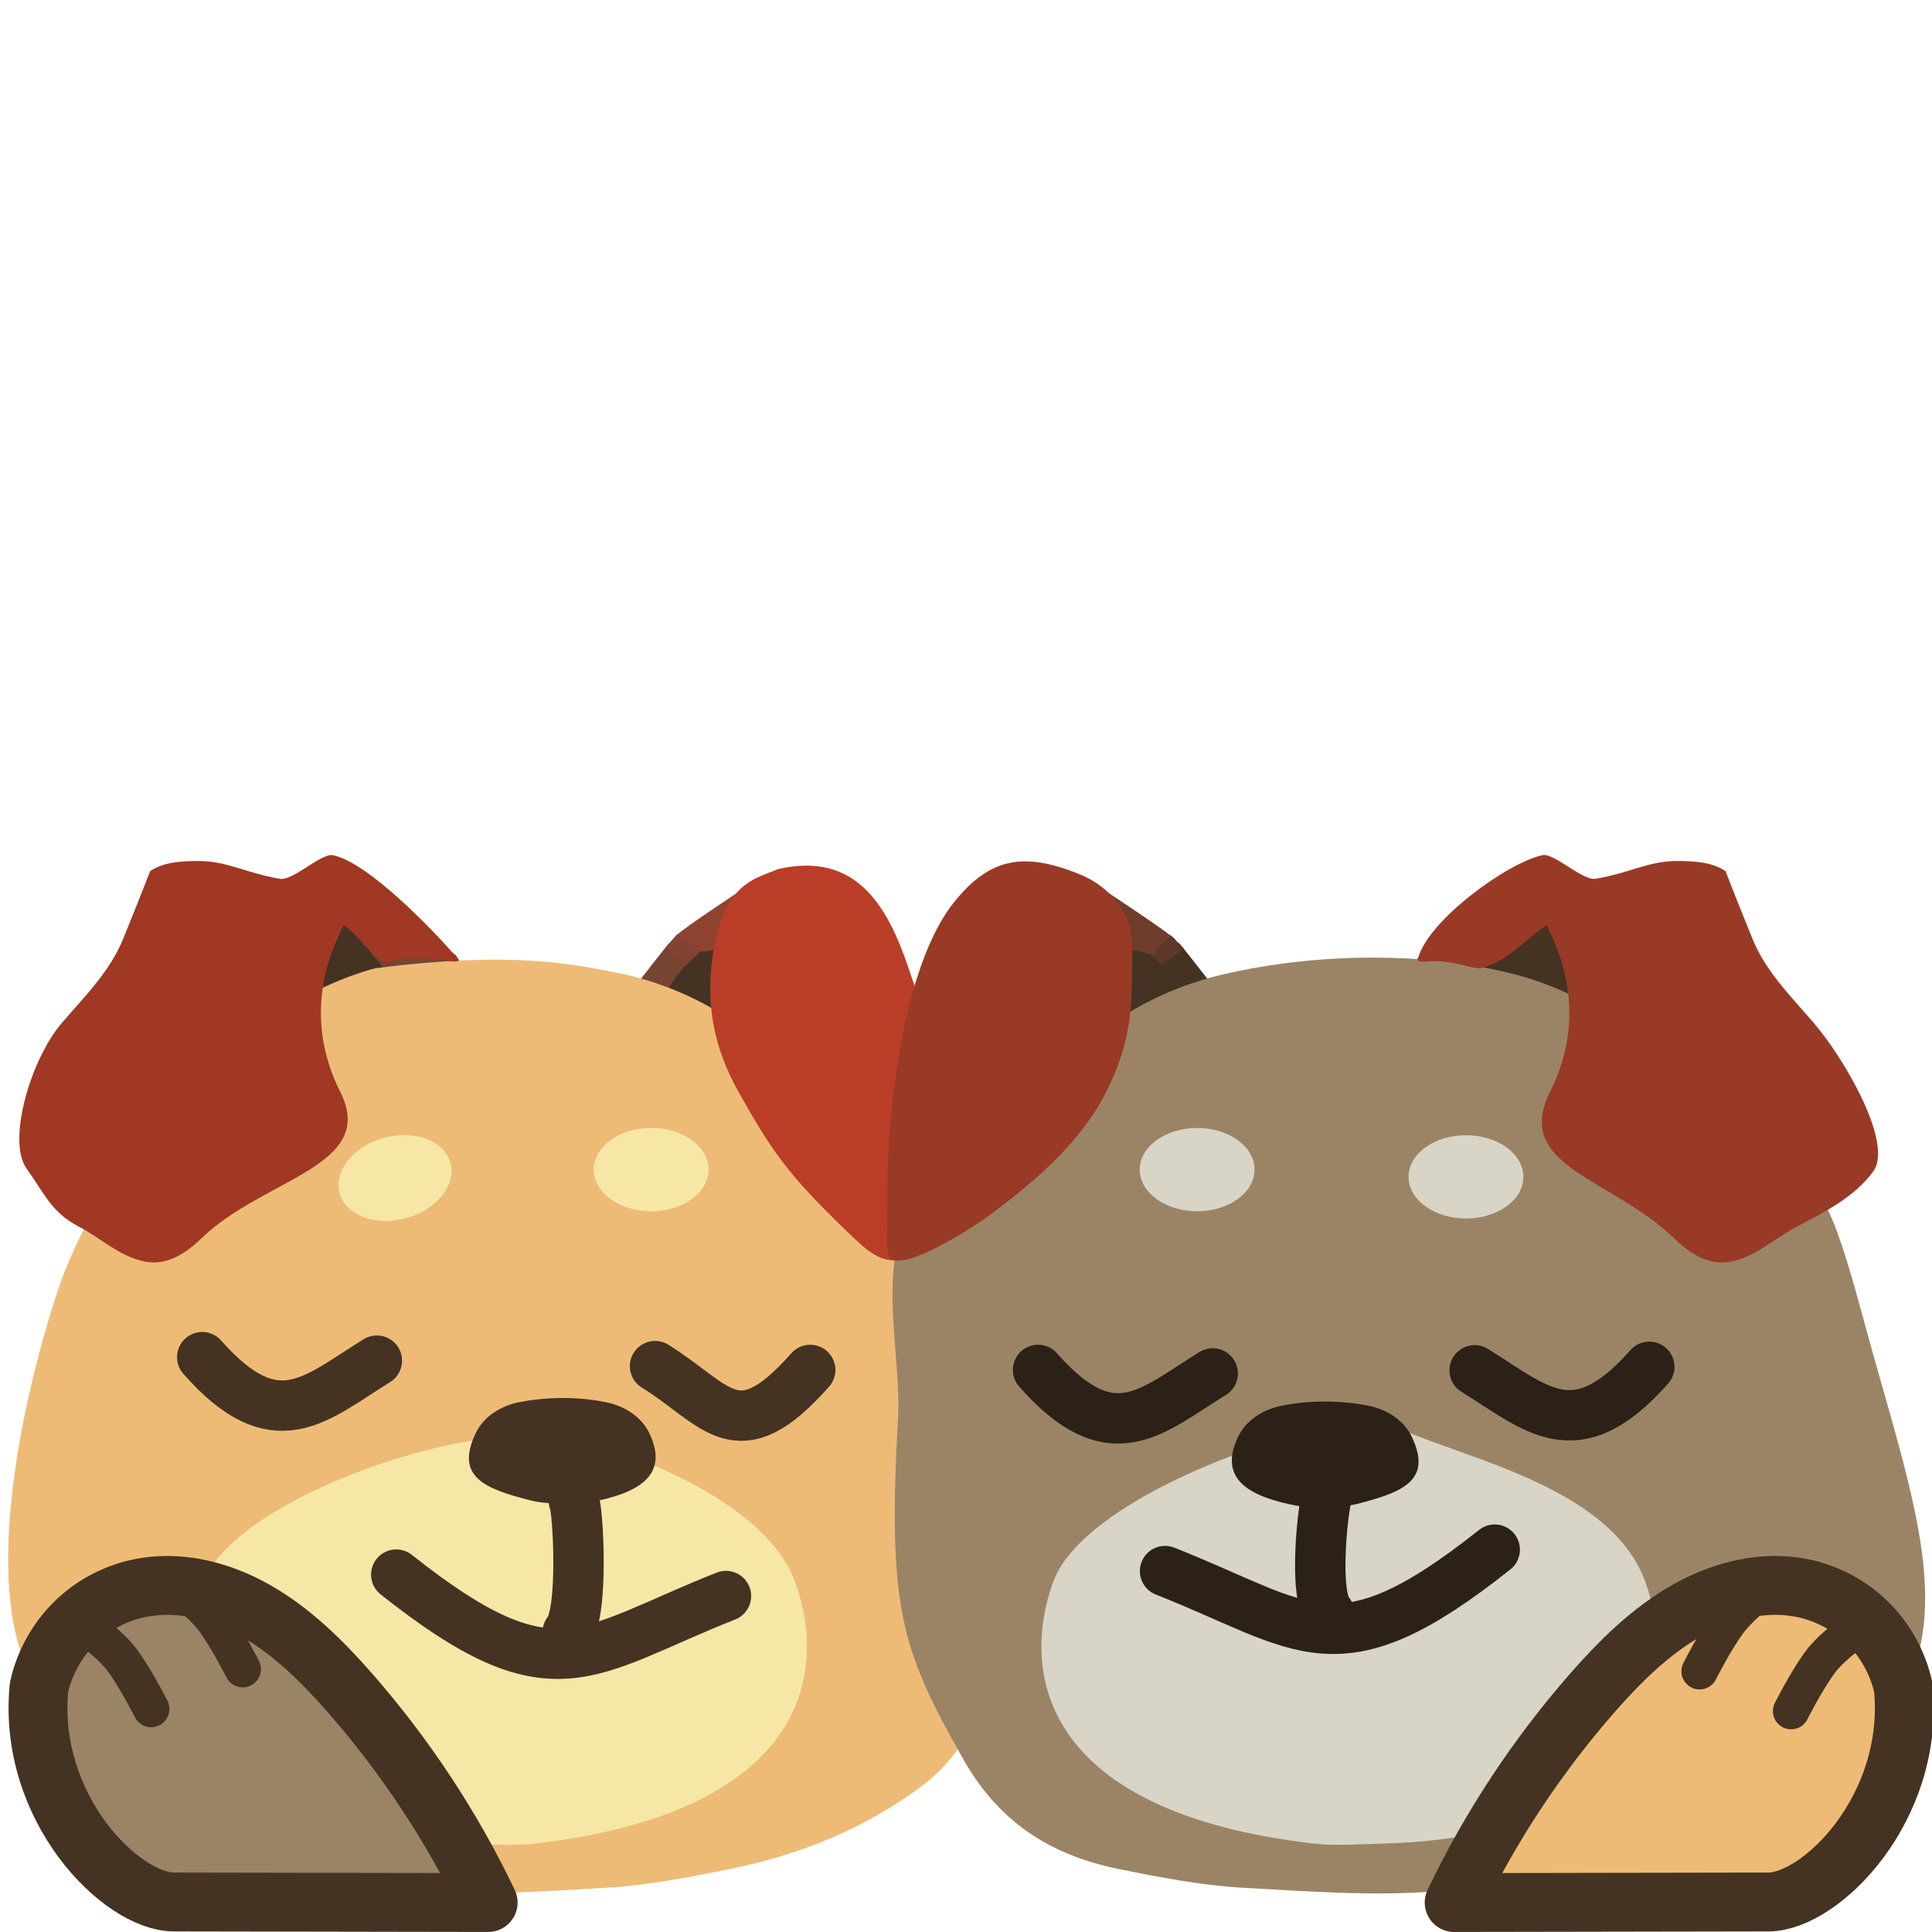 <?xml version="1.0" encoding="UTF-8" standalone="no"?>
<!-- Created with Inkscape (http://www.inkscape.org/) -->

<svg
   xmlns:dc="http://purl.org/dc/elements/1.1/"
   xmlns:cc="http://creativecommons.org/ns#"
   xmlns:rdf="http://www.w3.org/1999/02/22-rdf-syntax-ns#"
   xmlns:svg="http://www.w3.org/2000/svg"
   xmlns="http://www.w3.org/2000/svg"
   xmlns:sodipodi="http://sodipodi.sourceforge.net/DTD/sodipodi-0.dtd"
   xmlns:inkscape="http://www.inkscape.org/namespaces/inkscape"
   version="1.1"
   id="svg2"
   width="36"
   height="36"
   viewBox="0 0 36 36"
   sodipodi:docname="hugHeart.svg"
   inkscape:version="0.92.3 (2405546, 2018-03-11)"
   style="enable-background:new">
  <defs
     id="defs6" />
  <sodipodi:namedview
     pagecolor="#ffffff"
     bordercolor="#666666"
     borderopacity="1"
     objecttolerance="10"
     gridtolerance="10"
     guidetolerance="10"
     inkscape:pageopacity="0"
     inkscape:pageshadow="2"
     inkscape:window-width="1600"
     inkscape:window-height="850"
     id="namedview4"
     showgrid="false"
     inkscape:zoom="256"
     inkscape:cx="20.986951"
     inkscape:cy="17.979868"
     inkscape:window-x="0"
     inkscape:window-y="0"
     inkscape:window-maximized="1"
     inkscape:current-layer="svg2"
     inkscape:snap-global="false"
     showguides="true"
     inkscape:snap-bbox="true"
     inkscape:snap-page="true"
     inkscape:lockguides="true" />
  <path
     style="color:#000000;clip-rule:nonzero;display:inline;overflow:visible;visibility:visible;opacity:1;isolation:auto;mix-blend-mode:normal;color-interpolation:sRGB;color-interpolation-filters:linearRGB;solid-color:#000000;solid-opacity:1;vector-effect:none;fill:#443322;fill-opacity:1;fill-rule:nonzero;stroke:none;stroke-width:1.451;stroke-linecap:round;stroke-linejoin:round;stroke-miterlimit:4;stroke-dasharray:none;stroke-dashoffset:0;stroke-opacity:0;marker:none;marker-start:none;marker-mid:none;marker-end:none;paint-order:stroke fill markers;color-rendering:auto;image-rendering:auto;shape-rendering:auto;text-rendering:auto;enable-background:accumulate"
     d="m 13.663,17.215 c 0.182,0.063 0.069,0.305 0.084,0.449 -0.055,0.441 -0.017,0.885 -0.07,1.325 -0.117,0.159 -0.285,-0.054 -0.412,-0.103 -0.271,-0.164 -0.582,-0.261 -0.837,-0.448 -0.057,-0.162 0.136,-0.287 0.218,-0.41 0.312,-0.289 0.62,-0.602 0.991,-0.811 l 0.022,-0.002 z"
     id="path1280"
     inkscape:connector-curvature="0" />
  <path
     style="color:#000000;clip-rule:nonzero;display:inline;overflow:visible;visibility:visible;opacity:1;isolation:auto;mix-blend-mode:normal;color-interpolation:sRGB;color-interpolation-filters:linearRGB;solid-color:#000000;solid-opacity:1;vector-effect:none;fill:#443322;fill-opacity:1;fill-rule:nonzero;stroke:none;stroke-width:1.451;stroke-linecap:round;stroke-linejoin:round;stroke-miterlimit:4;stroke-dasharray:none;stroke-dashoffset:0;stroke-opacity:0;marker:none;marker-start:none;marker-mid:none;marker-end:none;paint-order:stroke fill markers;color-rendering:auto;image-rendering:auto;shape-rendering:auto;text-rendering:auto;enable-background:accumulate"
     d="m 6.024,16.587 c 0.638,-0.972 0.972,0.488 1.227,0.689 0.203,0.186 0.106,0.888 0.201,1.148 -0.171,0.181 -0.453,0.231 -0.666,0.365 -0.189,0.066 -0.637,1.145 -0.84,1.147 C 5.815,19.79 4.918,19.464 4.877,19.281 5.489,17.596 5.506,17.243 6.024,16.587 Z"
     id="path1282"
     inkscape:connector-curvature="0"
     sodipodi:nodetypes="ccccccc" />
  <path
     style="fill:#774433;fill-opacity:1;fill-rule:evenodd;stroke:none;stroke-width:0.156px;stroke-linecap:butt;stroke-linejoin:miter;stroke-opacity:1"
     d="m 12.995,17.778 c 0,0 -0.449,0.379 -0.587,0.758 -0.138,0.379 -0.276,1.206 -0.276,1.206 L 11.337,19.019 c 0,0 0.932,-1.206 1.105,-1.413 0.173,-0.207 0.552,0.172 0.552,0.172 z"
     id="path1272"
     inkscape:connector-curvature="0" />
  <path
     inkscape:connector-curvature="0"
     id="path1274"
     d="m 6.931,17.778 c 0,0 0.361,0.379 0.499,0.758 0.138,0.379 0.276,1.206 0.276,1.206 L 9.053,19.019 c 0,0 -0.393,-1.019 -0.565,-1.226 C 7.714,17.256 7.465,17.563 6.931,17.778 Z"
     style="fill:#774433;fill-opacity:1;fill-rule:evenodd;stroke:none;stroke-width:0.156px;stroke-linecap:butt;stroke-linejoin:miter;stroke-opacity:1"
     sodipodi:nodetypes="cscccc" />
  <path
     style="color:#000000;clip-rule:nonzero;display:inline;overflow:visible;visibility:visible;opacity:1;isolation:auto;mix-blend-mode:normal;color-interpolation:sRGB;color-interpolation-filters:linearRGB;solid-color:#000000;solid-opacity:1;vector-effect:none;fill:#eebb77;fill-opacity:1;fill-rule:nonzero;stroke:none;stroke-width:1.451;stroke-linecap:round;stroke-linejoin:round;stroke-miterlimit:4;stroke-dasharray:none;stroke-dashoffset:0;stroke-opacity:0;marker:none;marker-start:none;marker-mid:none;marker-end:none;paint-order:stroke fill markers;color-rendering:auto;image-rendering:auto;shape-rendering:auto;text-rendering:auto;enable-background:accumulate"
     d="m 6.997,18.041 c -0.774,0.205 -1.47,0.597 -2.152,0.992 -1.515,0.876 -1.668,1.675 -2.47,2.565 -0.434,0.481 -1.05,1.696 -1.292,2.43 -0.764,2.315 -1.417,5.747 -0.435,7.313 1.385,2.208 2.711,3.233 4.03,3.545 0.989,0.234 1.977,0.277 2.988,0.356 1.204,0.095 2.417,2.82e-4 3.618,-0.066 0.76,-0.042 1.556,-0.196 2.299,-0.346 1.336,-0.271 2.501,-0.747 3.562,-1.525 1.596,-1.172 2.001,-3.801 1.329,-7.497 -0.224,-0.94 -0.473,-1.879 -0.82,-2.779 C 16.92,21.127 15.319,20.23 13.787,19.122 13.149,18.66 12.41,18.332 11.633,18.153 10.609,17.949 9.53,17.72 6.997,18.041 Z"
     id="path1084"
     inkscape:connector-curvature="0"
     sodipodi:nodetypes="cssssssssscssccc" />
  <path
     style="opacity:1;fill:#f7e7a7;fill-opacity:1;fill-rule:evenodd;stroke:none;stroke-width:0.156px;stroke-linecap:butt;stroke-linejoin:miter;stroke-opacity:1"
     d="m 3.782,29.475 c -0.635,1.755 -0.1,4.734 4.833,4.875 0.47,0.013 0.948,0.049 1.367,0 4.98,-0.584 5.468,-3.12 4.833,-4.875 -0.443,-1.224 -2.323,-2.205 -4.059,-2.647 C 8.948,26.349 4.462,27.851 3.782,29.475 Z"
     id="path873"
     inkscape:connector-curvature="0"
     sodipodi:nodetypes="cssscc" />
  <path
     style="color:#000000;clip-rule:nonzero;display:inline;overflow:visible;visibility:visible;opacity:1;isolation:auto;mix-blend-mode:normal;color-interpolation:sRGB;color-interpolation-filters:linearRGB;solid-color:#000000;solid-opacity:1;vector-effect:none;fill:#a03823;fill-opacity:1;fill-rule:nonzero;stroke:#ff0000;stroke-width:1.451;stroke-linecap:round;stroke-linejoin:round;stroke-miterlimit:4;stroke-dasharray:none;stroke-dashoffset:0;stroke-opacity:0;marker:none;marker-start:none;marker-mid:none;marker-end:none;paint-order:stroke fill markers;color-rendering:auto;image-rendering:auto;shape-rendering:auto;text-rendering:auto;enable-background:accumulate"
     d="m 3.687,16.043 c -0.298,0.002 -0.641,0.018 -0.89,0.19 -0.161,0.42 -0.332,0.838 -0.499,1.254 -0.248,0.616 -0.727,1.085 -1.151,1.581 -0.574,0.671 -1.024,2.19 -0.65,2.71 0.345,0.48 0.456,0.808 0.975,1.08 0.413,0.217 0.774,0.566 1.231,0.65 0.388,0.072 0.718,-0.112 1.07,-0.451 1.147,-1.104 3.264,-1.323 2.568,-2.71 -0.507,-1.01 -0.476,-2.078 0.066,-3.108 0.397,0.269 0.591,0.813 0.943,0.664 0.397,-0.167 1.329,0.132 1.179,-0.043 C 8.044,17.299 6.862,16.078 6.209,15.936 5.987,15.887 5.467,16.416 5.215,16.375 4.587,16.27 4.226,16.04 3.687,16.043 Z"
     id="path1117"
     inkscape:connector-curvature="0"
     sodipodi:nodetypes="ccssssssscsssssc" />
  <path
     style="fill:#8e4331;fill-opacity:1;fill-rule:evenodd;stroke:none;stroke-width:1px;stroke-linecap:butt;stroke-linejoin:miter;stroke-opacity:1"
     d="m 12.606,17.43 c 0.084,-0.109 1.403,-0.974 1.403,-0.974 v 1.192 l -0.98,0.086 z"
     id="path869"
     inkscape:connector-curvature="0"
     sodipodi:nodetypes="ccccc" />
  <path
     sodipodi:nodetypes="cssscscc"
     inkscape:connector-curvature="0"
     id="path1139"
     d="m 16.792,23.473 c -0.388,0.072 -0.65,-0.18 -1.002,-0.519 -1.147,-1.104 -1.421,-1.533 -2.027,-2.605 -0.478,-0.845 -0.675,-1.791 -0.409,-2.923 0.232,-0.989 0.774,-1.076 1.149,-1.233 1.452,-0.332 2.04,0.69 2.436,1.875 0.686,2.056 1.803,4.48 -0.146,5.405 z"
     style="color:#000000;clip-rule:nonzero;display:inline;overflow:visible;visibility:visible;opacity:1;isolation:auto;mix-blend-mode:normal;color-interpolation:sRGB;color-interpolation-filters:linearRGB;solid-color:#000000;solid-opacity:1;vector-effect:none;fill:#ba3d28;fill-opacity:1;fill-rule:nonzero;stroke:#ff0000;stroke-width:1.451;stroke-linecap:round;stroke-linejoin:round;stroke-miterlimit:4;stroke-dasharray:none;stroke-dashoffset:0;stroke-opacity:0;marker:none;marker-start:none;marker-mid:none;marker-end:none;paint-order:stroke fill markers;color-rendering:auto;image-rendering:auto;shape-rendering:auto;text-rendering:auto;enable-background:accumulate" />
  <path
     style="fill:none;fill-opacity:1;fill-rule:evenodd;stroke:#443322;stroke-width:0.939;stroke-linecap:round;stroke-linejoin:round;stroke-miterlimit:4;stroke-dasharray:none;stroke-opacity:1"
     d="m 10.694,27.967 c 0.075,0.116 0.193,2.103 -0.115,2.445"
     id="path1324"
     inkscape:connector-curvature="0"
     sodipodi:nodetypes="cc" />
  <path
     style="color:#000000;clip-rule:nonzero;display:inline;overflow:visible;visibility:visible;opacity:1;isolation:auto;mix-blend-mode:normal;color-interpolation:sRGB;color-interpolation-filters:linearRGB;solid-color:#000000;solid-opacity:1;vector-effect:none;fill:#443322;fill-opacity:1;fill-rule:nonzero;stroke:#ff0000;stroke-width:1.451;stroke-linecap:round;stroke-linejoin:round;stroke-miterlimit:4;stroke-dasharray:none;stroke-dashoffset:0;stroke-opacity:0;marker:none;marker-start:none;marker-mid:none;marker-end:none;paint-order:stroke fill markers;color-rendering:auto;image-rendering:auto;shape-rendering:auto;text-rendering:auto;enable-background:accumulate"
     d="m 9.673,26.127 c -0.326,0.066 -0.655,0.255 -0.809,0.578 -0.39,0.817 0.169,1.036 1.026,1.254 0.206,0.052 0.476,0.059 0.62,0.062 0.18,0.004 0.296,0.006 0.467,-0.025 0.87,-0.16 1.513,-0.474 1.123,-1.29 -0.154,-0.323 -0.483,-0.512 -0.809,-0.578 -0.504,-0.103 -1.088,-0.106 -1.617,0 z"
     id="path1022"
     inkscape:connector-curvature="0"
     sodipodi:nodetypes="ssssssss" />
  <path
     style="opacity:1;vector-effect:none;fill:none;fill-opacity:1;fill-rule:evenodd;stroke:#443322;stroke-width:0.939;stroke-linecap:round;stroke-linejoin:round;stroke-miterlimit:4;stroke-dasharray:none;stroke-dashoffset:0;stroke-opacity:1"
     d="m 7.384,29.341 c 2.95,2.342 3.51,1.438 6.143,0.399"
     id="path1326"
     inkscape:connector-curvature="0"
     sodipodi:nodetypes="cc" />
  <ellipse
     style="color:#000000;clip-rule:nonzero;display:inline;overflow:visible;visibility:visible;opacity:1;isolation:auto;mix-blend-mode:normal;color-interpolation:sRGB;color-interpolation-filters:linearRGB;solid-color:#000000;solid-opacity:1;vector-effect:none;fill:#f7e7a7;fill-opacity:1;fill-rule:nonzero;stroke:none;stroke-width:0.939;stroke-linecap:round;stroke-linejoin:round;stroke-miterlimit:4;stroke-dasharray:none;stroke-dashoffset:0;stroke-opacity:1;marker:none;marker-start:none;marker-mid:none;marker-end:none;paint-order:stroke fill markers;color-rendering:auto;image-rendering:auto;shape-rendering:auto;text-rendering:auto;enable-background:accumulate"
     id="ellipse1355"
     cx="1.33"
     cy="23.109"
     rx="1.07"
     ry="0.776"
     transform="matrix(0.965,-0.263,0.263,0.965,0,0)" />
  <ellipse
     ry="0.776"
     rx="1.07"
     cy="21.794"
     cx="12.133"
     id="ellipse1366"
     style="color:#000000;clip-rule:nonzero;display:inline;overflow:visible;visibility:visible;opacity:1;isolation:auto;mix-blend-mode:normal;color-interpolation:sRGB;color-interpolation-filters:linearRGB;solid-color:#000000;solid-opacity:1;vector-effect:none;fill:#f7e7a7;fill-opacity:1;fill-rule:nonzero;stroke:none;stroke-width:0.939;stroke-linecap:round;stroke-linejoin:round;stroke-miterlimit:4;stroke-dasharray:none;stroke-dashoffset:0;stroke-opacity:1;marker:none;marker-start:none;marker-mid:none;marker-end:none;paint-order:stroke fill markers;color-rendering:auto;image-rendering:auto;shape-rendering:auto;text-rendering:auto;enable-background:accumulate" />
  <path
     sodipodi:nodetypes="cc"
     inkscape:connector-curvature="0"
     id="path5318"
     d="m 3.768,25.289 c 1.369,1.551 2.095,0.783 3.254,0.065"
     style="opacity:1;vector-effect:none;fill:none;fill-opacity:1;fill-rule:evenodd;stroke:#443322;stroke-width:0.939;stroke-linecap:round;stroke-linejoin:round;stroke-miterlimit:4;stroke-dasharray:none;stroke-dashoffset:0;stroke-opacity:1" />
  <path
     style="opacity:1;vector-effect:none;fill:none;fill-opacity:1;fill-rule:evenodd;stroke:#443322;stroke-width:0.939;stroke-linecap:round;stroke-linejoin:round;stroke-miterlimit:4;stroke-dasharray:none;stroke-dashoffset:0;stroke-opacity:1"
     d="m 15.097,25.527 c -1.369,1.551 -1.732,0.646 -2.891,-0.071"
     id="path5338"
     inkscape:connector-curvature="0"
     sodipodi:nodetypes="cc" />
  <path
     inkscape:connector-curvature="0"
     id="path5363"
     d="m 20.778,17.215 c -0.182,0.063 -0.069,0.305 -0.084,0.449 0.055,0.441 0.017,0.885 0.07,1.325 0.117,0.159 0.285,-0.054 0.412,-0.103 0.271,-0.164 0.582,-0.261 0.837,-0.448 0.057,-0.162 -0.136,-0.287 -0.218,-0.41 -0.312,-0.289 -0.62,-0.602 -0.991,-0.811 l -0.022,-0.002 z"
     style="color:#000000;clip-rule:nonzero;display:inline;overflow:visible;visibility:visible;opacity:1;isolation:auto;mix-blend-mode:normal;color-interpolation:sRGB;color-interpolation-filters:linearRGB;solid-color:#000000;solid-opacity:1;vector-effect:none;fill:#443322;fill-opacity:1;fill-rule:nonzero;stroke:none;stroke-width:1.451;stroke-linecap:round;stroke-linejoin:round;stroke-miterlimit:4;stroke-dasharray:none;stroke-dashoffset:0;stroke-opacity:0;marker:none;marker-start:none;marker-mid:none;marker-end:none;paint-order:stroke fill markers;color-rendering:auto;image-rendering:auto;shape-rendering:auto;text-rendering:auto;enable-background:accumulate" />
  <path
     sodipodi:nodetypes="cccccccc"
     inkscape:connector-curvature="0"
     id="path5365"
     d="m 28.791,17.177 c -0.275,0.163 -0.518,0.398 -0.773,0.599 -0.203,0.186 -0.423,0.388 -0.518,0.648 0.171,0.181 0.453,0.231 0.666,0.365 0.189,0.066 0.637,1.145 0.84,1.147 0.13,-0.147 1.027,-0.473 1.068,-0.656 0.025,-0.405 -1.213,-1.621 -1.173,-2.02 -0.01,-0.052 -0.058,-0.085 -0.109,-0.084 z"
     style="color:#000000;clip-rule:nonzero;display:inline;overflow:visible;visibility:visible;opacity:1;isolation:auto;mix-blend-mode:normal;color-interpolation:sRGB;color-interpolation-filters:linearRGB;solid-color:#000000;solid-opacity:1;vector-effect:none;fill:#443322;fill-opacity:1;fill-rule:nonzero;stroke:none;stroke-width:1.451;stroke-linecap:round;stroke-linejoin:round;stroke-miterlimit:4;stroke-dasharray:none;stroke-dashoffset:0;stroke-opacity:0;marker:none;marker-start:none;marker-mid:none;marker-end:none;paint-order:stroke fill markers;color-rendering:auto;image-rendering:auto;shape-rendering:auto;text-rendering:auto;enable-background:accumulate" />
  <path
     inkscape:connector-curvature="0"
     id="path5367"
     d="m 21.446,17.778 c 0,0 0.449,0.379 0.587,0.758 0.138,0.379 0.276,1.206 0.276,1.206 l 0.794,-0.724 c 0,0 -0.932,-1.206 -1.105,-1.413 -0.173,-0.207 -0.552,0.172 -0.552,0.172 z"
     style="fill:#443322;fill-opacity:1;fill-rule:evenodd;stroke:none;stroke-width:0.156px;stroke-linecap:butt;stroke-linejoin:miter;stroke-opacity:1" />
  <path
     sodipodi:nodetypes="csccsc"
     style="fill:#443322;fill-opacity:1;fill-rule:evenodd;stroke:none;stroke-width:0.156px;stroke-linecap:butt;stroke-linejoin:miter;stroke-opacity:1"
     d="m 28.107,17.778 c 0,0 -0.449,0.379 -0.587,0.758 -0.138,0.379 -0.276,1.206 -0.276,1.206 L 25.898,19.019 c 0,0 0.393,-1.019 0.565,-1.226 0.173,-0.207 1.644,-0.015 1.644,-0.015 z"
     id="path5369"
     inkscape:connector-curvature="0" />
  <path
     sodipodi:nodetypes="csssccsssssssssc"
     inkscape:connector-curvature="0"
     id="path5371"
     d="m 28.277,18.169 c 0.774,0.205 1.47,0.597 2.152,0.992 1.515,0.876 3.201,2.135 3.796,3.772 0.261,0.72 0.447,1.478 0.656,2.222 1.076,3.831 1.988,6.215 -1.287,8.217 -1.188,0.742 -2.612,1.244 -3.832,1.513 -0.993,0.217 -1.977,0.277 -2.988,0.356 -1.204,0.095 -2.417,2.82e-4 -3.618,-0.066 -0.76,-0.042 -1.556,-0.196 -2.299,-0.346 -1.336,-0.271 -2.265,-0.912 -2.912,-2.056 -1.162,-2.053 -1.408,-2.815 -1.211,-6.377 0.054,-0.965 -0.295,-2.469 0.052,-3.369 0.733,-1.9 2.334,-2.796 3.865,-3.905 0.639,-0.462 1.378,-0.79 2.154,-0.969 1.776,-0.41 3.823,-0.421 5.47,0.016 z"
     style="color:#000000;clip-rule:nonzero;display:inline;overflow:visible;visibility:visible;opacity:1;isolation:auto;mix-blend-mode:normal;color-interpolation:sRGB;color-interpolation-filters:linearRGB;solid-color:#000000;solid-opacity:1;vector-effect:none;fill:#9b8466;fill-opacity:1;fill-rule:nonzero;stroke:none;stroke-width:1.451;stroke-linecap:round;stroke-linejoin:round;stroke-miterlimit:4;stroke-dasharray:none;stroke-dashoffset:0;stroke-opacity:0;marker:none;marker-start:none;marker-mid:none;marker-end:none;paint-order:stroke fill markers;color-rendering:auto;image-rendering:auto;shape-rendering:auto;text-rendering:auto;enable-background:accumulate" />
  <path
     sodipodi:nodetypes="sssssss"
     inkscape:connector-curvature="0"
     id="path5373"
     d="m 26.02,26.599 c 1.324,0.594 4.003,1.121 4.638,2.876 0.635,1.755 0.1,4.734 -4.833,4.875 -0.47,0.013 -0.948,0.049 -1.367,0 -4.98,-0.584 -5.468,-3.12 -4.833,-4.875 0.443,-1.224 2.939,-2.334 4.675,-2.777 0.754,-0.192 1.197,-0.335 1.721,-0.1 z"
     style="opacity:1;fill:#d8d5c6;fill-opacity:1;fill-rule:evenodd;stroke:none;stroke-width:0.156px;stroke-linecap:butt;stroke-linejoin:miter;stroke-opacity:1" />
  <path
     sodipodi:nodetypes="ccssssssscssssssc"
     inkscape:connector-curvature="0"
     id="path5375"
     d="m 31.263,16.043 c 0.298,0.002 0.641,0.018 0.89,0.19 0.161,0.42 0.332,0.838 0.499,1.254 0.248,0.616 0.727,1.085 1.151,1.581 0.574,0.671 1.478,2.235 1.104,2.756 -0.345,0.48 -0.91,0.762 -1.429,1.035 -0.413,0.217 -0.774,0.566 -1.231,0.65 -0.388,0.072 -0.718,-0.112 -1.07,-0.451 -1.147,-1.104 -2.992,-1.323 -2.296,-2.71 0.507,-1.01 0.476,-2.078 -0.066,-3.108 -0.397,0.269 -0.743,0.687 -1.215,0.797 -0.122,0.028 -0.357,-0.082 -0.703,-0.122 -0.249,-0.029 -0.504,0.052 -0.476,-0.053 0.192,-0.719 1.666,-1.785 2.319,-1.927 0.222,-0.048 0.743,0.481 0.995,0.439 0.628,-0.104 0.989,-0.335 1.527,-0.331 z"
     style="color:#000000;clip-rule:nonzero;display:inline;overflow:visible;visibility:visible;opacity:1;isolation:auto;mix-blend-mode:normal;color-interpolation:sRGB;color-interpolation-filters:linearRGB;solid-color:#000000;solid-opacity:1;vector-effect:none;fill:#993a26;fill-opacity:1;fill-rule:nonzero;stroke:#ff0000;stroke-width:1.451;stroke-linecap:round;stroke-linejoin:round;stroke-miterlimit:4;stroke-dasharray:none;stroke-dashoffset:0;stroke-opacity:0;marker:none;marker-start:none;marker-mid:none;marker-end:none;paint-order:stroke fill markers;color-rendering:auto;image-rendering:auto;shape-rendering:auto;text-rendering:auto;enable-background:accumulate" />
  <path
     sodipodi:nodetypes="ccccc"
     inkscape:connector-curvature="0"
     id="path874"
     d="m 21.9,17.508 c -0.084,-0.109 -1.403,-0.974 -1.403,-0.974 v 1.192 c 0.328,0.023 0.679,-0.095 0.98,0.086 z"
     style="fill:#6f3d2c;fill-opacity:1;fill-rule:evenodd;stroke:none;stroke-width:1px;stroke-linecap:butt;stroke-linejoin:miter;stroke-opacity:1" />
  <path
     style="color:#000000;clip-rule:nonzero;display:inline;overflow:visible;visibility:visible;opacity:1;isolation:auto;mix-blend-mode:normal;color-interpolation:sRGB;color-interpolation-filters:linearRGB;solid-color:#000000;solid-opacity:1;vector-effect:none;fill:#993a26;fill-opacity:1;fill-rule:nonzero;stroke:#ff0000;stroke-width:1.451;stroke-linecap:round;stroke-linejoin:round;stroke-miterlimit:4;stroke-dasharray:none;stroke-dashoffset:0;stroke-opacity:0;marker:none;marker-start:none;marker-mid:none;marker-end:none;paint-order:stroke fill markers;color-rendering:auto;image-rendering:auto;shape-rendering:auto;text-rendering:auto;enable-background:accumulate"
     d="m 16.671,23.485 c 0.388,0.073 1.448,-0.6 1.839,-0.894 0.745,-0.562 1.682,-1.325 2.168,-2.378 0.436,-0.944 0.418,-1.523 0.417,-2.612 -4.93e-4,-0.55 -0.381,-1.074 -0.996,-1.318 -1.003,-0.398 -1.665,-0.342 -2.387,0.613 -0.981,1.344 -1.184,4.239 -1.175,5.243 0.009,1.004 -0.075,1.307 0.135,1.346 z"
     id="path5377"
     inkscape:connector-curvature="0"
     sodipodi:nodetypes="csssscssc" />
  <path
     sodipodi:nodetypes="ssssssss"
     inkscape:connector-curvature="0"
     id="path5381"
     d="m 25.497,26.193 c 0.326,0.066 0.655,0.255 0.809,0.578 0.39,0.817 -0.169,1.036 -1.026,1.254 -0.206,0.052 -0.476,0.059 -0.62,0.062 -0.18,0.004 -0.296,0.006 -0.467,-0.025 -0.87,-0.16 -1.513,-0.474 -1.123,-1.29 0.154,-0.323 0.483,-0.512 0.809,-0.578 0.504,-0.103 1.088,-0.106 1.617,0 z"
     style="color:#000000;clip-rule:nonzero;display:inline;overflow:visible;visibility:visible;opacity:1;isolation:auto;mix-blend-mode:normal;color-interpolation:sRGB;color-interpolation-filters:linearRGB;solid-color:#000000;solid-opacity:1;vector-effect:none;fill:#2b2116;fill-opacity:1;fill-rule:nonzero;stroke:none;stroke-width:1.451;stroke-linecap:round;stroke-linejoin:round;stroke-miterlimit:4;stroke-dasharray:none;stroke-dashoffset:0;stroke-opacity:0;marker:none;marker-start:none;marker-mid:none;marker-end:none;paint-order:stroke fill markers;color-rendering:auto;image-rendering:auto;shape-rendering:auto;text-rendering:auto;enable-background:accumulate" />
  <path
     sodipodi:nodetypes="cc"
     inkscape:connector-curvature="0"
     id="path5383"
     d="m 27.852,28.876 c -2.95,2.342 -3.51,1.438 -6.143,0.399"
     style="opacity:1;vector-effect:none;fill:none;fill-opacity:1;fill-rule:evenodd;stroke:#2b2116;stroke-width:0.939;stroke-linecap:round;stroke-linejoin:round;stroke-miterlimit:4;stroke-dasharray:none;stroke-dashoffset:0;stroke-opacity:1" />
  <ellipse
     ry="0.776"
     rx="1.07"
     cy="21.929"
     cx="-27.316"
     id="ellipse5385"
     style="color:#000000;clip-rule:nonzero;display:inline;overflow:visible;visibility:visible;opacity:1;isolation:auto;mix-blend-mode:normal;color-interpolation:sRGB;color-interpolation-filters:linearRGB;solid-color:#000000;solid-opacity:1;vector-effect:none;fill:#d8d5c6;fill-opacity:1;fill-rule:nonzero;stroke:none;stroke-width:0.939;stroke-linecap:round;stroke-linejoin:round;stroke-miterlimit:4;stroke-dasharray:none;stroke-dashoffset:0;stroke-opacity:1;marker:none;marker-start:none;marker-mid:none;marker-end:none;paint-order:stroke fill markers;color-rendering:auto;image-rendering:auto;shape-rendering:auto;text-rendering:auto;enable-background:accumulate"
     transform="scale(-1,1)" />
  <ellipse
     style="color:#000000;clip-rule:nonzero;display:inline;overflow:visible;visibility:visible;opacity:1;isolation:auto;mix-blend-mode:normal;color-interpolation:sRGB;color-interpolation-filters:linearRGB;solid-color:#000000;solid-opacity:1;vector-effect:none;fill:#d8d5c6;fill-opacity:1;fill-rule:nonzero;stroke:none;stroke-width:0.939;stroke-linecap:round;stroke-linejoin:round;stroke-miterlimit:4;stroke-dasharray:none;stroke-dashoffset:0;stroke-opacity:1;marker:none;marker-start:none;marker-mid:none;marker-end:none;paint-order:stroke fill markers;color-rendering:auto;image-rendering:auto;shape-rendering:auto;text-rendering:auto;enable-background:accumulate"
     id="ellipse5387"
     cx="-22.307"
     cy="21.794"
     rx="1.07"
     ry="0.776"
     transform="scale(-1,1)" />
  <path
     style="opacity:1;vector-effect:none;fill:none;fill-opacity:1;fill-rule:evenodd;stroke:#2b2116;stroke-width:0.939;stroke-linecap:round;stroke-linejoin:round;stroke-miterlimit:4;stroke-dasharray:none;stroke-dashoffset:0;stroke-opacity:1"
     d="m 30.732,25.469 c -1.369,1.551 -2.095,0.783 -3.254,0.065"
     id="path5389"
     inkscape:connector-curvature="0"
     sodipodi:nodetypes="cc" />
  <path
     sodipodi:nodetypes="cc"
     inkscape:connector-curvature="0"
     id="path5391"
     d="m 19.343,25.527 c 1.369,1.551 2.095,0.783 3.254,0.065"
     style="opacity:1;vector-effect:none;fill:none;fill-opacity:1;fill-rule:evenodd;stroke:#2b2116;stroke-width:0.939;stroke-linecap:round;stroke-linejoin:round;stroke-miterlimit:4;stroke-dasharray:none;stroke-dashoffset:0;stroke-opacity:1" />
  <path
     sodipodi:nodetypes="cc"
     inkscape:connector-curvature="0"
     id="path5379"
     d="m 24.74,27.834 c -0.075,0.116 -0.284,1.876 0.024,2.218"
     style="fill:none;fill-opacity:1;fill-rule:evenodd;stroke:#2b2116;stroke-width:0.939;stroke-linecap:round;stroke-linejoin:round;stroke-miterlimit:4;stroke-dasharray:none;stroke-opacity:1" />
  <g
     id="g865"
     transform="translate(-1.9073486e-6,0.011)">
    <path
       style="opacity:1;vector-effect:none;fill:#eebb77;fill-opacity:1;fill-rule:evenodd;stroke:#443322;stroke-width:1.097;stroke-linecap:round;stroke-linejoin:round;stroke-miterlimit:4;stroke-dasharray:none;stroke-dashoffset:0;stroke-opacity:1;paint-order:stroke markers fill;enable-background:new"
       d="m 27.096,35.44 c 0.677,-1.418 1.551,-2.735 2.569,-3.899 0.52,-0.595 1.089,-1.156 1.762,-1.539 0.673,-0.384 1.462,-0.579 2.209,-0.41 0.432,0.098 0.842,0.317 1.166,0.637 0.324,0.32 0.561,0.742 0.663,1.201 0.22,2.245 -1.531,3.999 -2.517,4 z"
       id="path2851"
       inkscape:connector-curvature="0"
       sodipodi:nodetypes="cscsccsc" />
    <path
       inkscape:connector-curvature="0"
       id="path2819"
       d="m 34.733,30.254 c 0,0 -0.575,0.366 -0.836,0.731 -0.261,0.366 -0.522,0.888 -0.522,0.888"
       style="opacity:1;vector-effect:none;fill:none;fill-opacity:1;fill-rule:evenodd;stroke:#443322;stroke-width:0.679;stroke-linecap:round;stroke-linejoin:round;stroke-miterlimit:4;stroke-dasharray:none;stroke-dashoffset:0;stroke-opacity:1;enable-background:new" />
    <path
       sodipodi:nodetypes="csc"
       style="opacity:1;vector-effect:none;fill:none;fill-opacity:1;fill-rule:evenodd;stroke:#443322;stroke-width:0.679;stroke-linecap:round;stroke-linejoin:round;stroke-miterlimit:4;stroke-dasharray:none;stroke-dashoffset:0;stroke-opacity:1;enable-background:new"
       d="m 33.106,29.397 c 0,0 -0.653,0.479 -0.914,0.845 -0.261,0.366 -0.522,0.888 -0.522,0.888"
       id="path2835"
       inkscape:connector-curvature="0" />
  </g>
  <g
     id="g850"
     transform="translate(0,-8.318)"
     style="fill:#9b8466;fill-opacity:1">
    <path
       sodipodi:nodetypes="cscsccsc"
       inkscape:connector-curvature="0"
       id="path815"
       d="m 9.096,43.769 c -0.677,-1.418 -1.551,-2.735 -2.569,-3.899 -0.52,-0.595 -1.089,-1.156 -1.762,-1.539 -0.673,-0.384 -1.462,-0.579 -2.209,-0.41 -0.432,0.098 -0.842,0.317 -1.166,0.637 -0.324,0.32 -0.561,0.742 -0.663,1.201 -0.22,2.245 1.531,3.999 2.517,4 z"
       style="opacity:1;vector-effect:none;fill:#9b8466;fill-opacity:1;fill-rule:evenodd;stroke:#443322;stroke-width:1.097;stroke-linecap:round;stroke-linejoin:round;stroke-miterlimit:4;stroke-dasharray:none;stroke-dashoffset:0;stroke-opacity:1;paint-order:stroke markers fill;enable-background:new" />
    <path
       style="opacity:1;vector-effect:none;fill:#9b8466;fill-opacity:1;fill-rule:evenodd;stroke:#443322;stroke-width:0.679;stroke-linecap:round;stroke-linejoin:round;stroke-miterlimit:4;stroke-dasharray:none;stroke-dashoffset:0;stroke-opacity:1;enable-background:new"
       d="m 1.459,38.544 c 0,0 0.575,0.366 0.836,0.731 0.261,0.366 0.522,0.888 0.522,0.888"
       id="path817"
       inkscape:connector-curvature="0" />
    <path
       inkscape:connector-curvature="0"
       id="path819"
       d="m 3.086,37.687 c 0,0 0.653,0.479 0.914,0.845 0.261,0.366 0.522,0.888 0.522,0.888"
       style="opacity:1;vector-effect:none;fill:#9b8466;fill-opacity:1;fill-rule:evenodd;stroke:#443322;stroke-width:0.679;stroke-linecap:round;stroke-linejoin:round;stroke-miterlimit:4;stroke-dasharray:none;stroke-dashoffset:0;stroke-opacity:1;enable-background:new"
       sodipodi:nodetypes="csc" />
  </g>
  <path
     style="fill:#834332;fill-opacity:1;fill-rule:evenodd;stroke:none;stroke-width:1px;stroke-linecap:butt;stroke-linejoin:miter;stroke-opacity:1"
     d="m 12.618,17.407 -0.227,0.259 0.421,0.292 0.239,-0.231 z"
     id="path862"
     inkscape:connector-curvature="0"
     sodipodi:nodetypes="ccccc" />
  <path
     sodipodi:nodetypes="ccccc"
     inkscape:connector-curvature="0"
     id="path876"
     d="m 21.818,17.428 0.249,0.254 -0.421,0.292 -0.175,-0.162 c 0.096,-0.141 0.221,-0.263 0.347,-0.384 z"
     style="fill:#5b3827;fill-opacity:1;fill-rule:evenodd;stroke:none;stroke-width:1px;stroke-linecap:butt;stroke-linejoin:miter;stroke-opacity:1" />
</svg>
